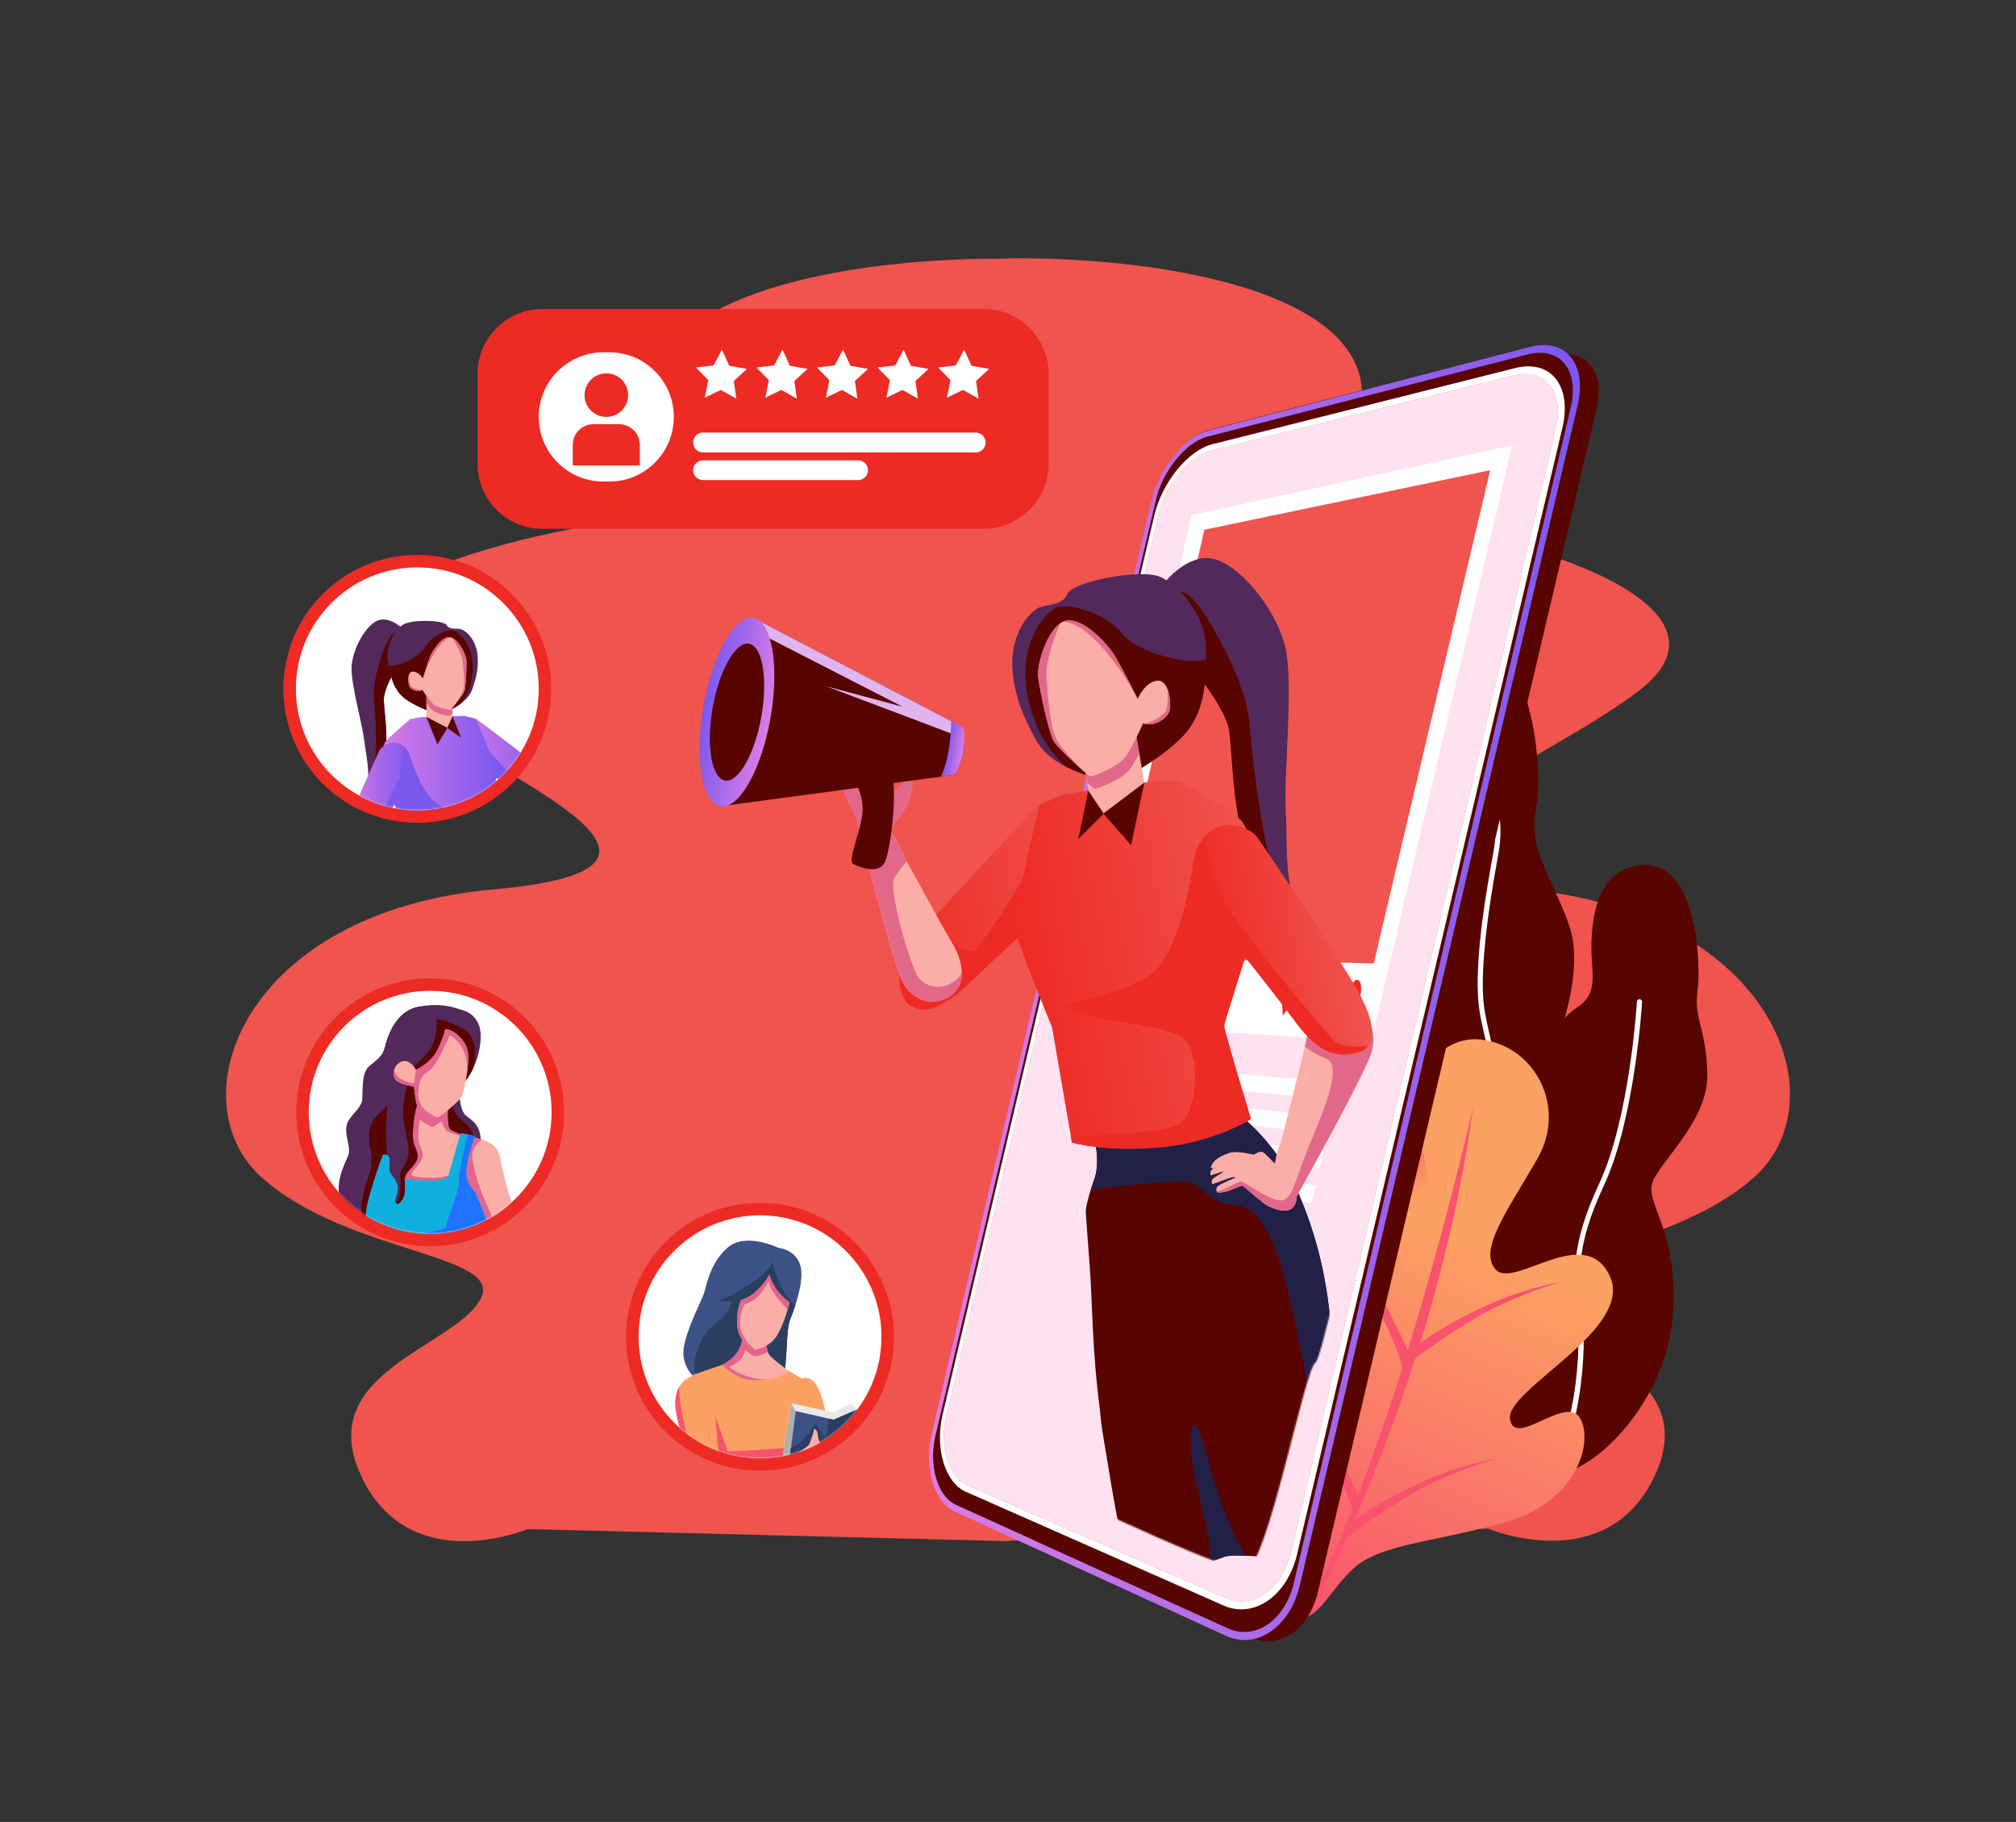 <svg width="1400" height="1265" viewBox="0 0 1400 1265" fill="none" xmlns="http://www.w3.org/2000/svg">
<rect x="0" y="0" width="1400" height="1265" fill="#333333" stroke="none"/>
<path d="M1057.27 617.271C882.467 601.737 1065.13 535.604 1138.27 479.471C1211.47 423.337 1078.67 372.404 938.467 357.471C798.267 342.471 952.467 338.337 945.534 268.471C938.534 198.604 795.067 178.004 699.067 179.404V179.671C603.133 178.604 461.4 199.337 454.467 268.737C447.533 338.671 601.733 342.737 461.533 357.737C321.333 372.737 188.533 423.604 261.733 479.737C334.867 535.871 517.533 602.004 342.733 617.537C168 633.137 121.467 764.804 182.467 818.204C243.467 871.671 353.2 870.337 333.067 903.204C312.867 936.071 217.533 953.871 250.933 1025C284.333 1096.2 366.467 1061.67 366.467 1061.67L700.933 1070.07V1069.74L1033.53 1061.4C1033.53 1061.4 1115.67 1095.87 1149.07 1024.74C1182.47 953.604 1087.13 935.804 1066.93 902.937C1046.8 870.004 1156.53 871.404 1217.53 817.937C1278.53 764.537 1232 632.804 1057.27 617.271Z" fill="#F0544F"/>
<path d="M958.733 867.335C947.6 894.335 947.2 945.269 955.333 980.802C955.333 980.802 964.533 1013.54 986.4 1029.27C991.533 1033 997.467 1035.74 1004.13 1036.87C1029.53 1041.27 1043.93 1036.4 1053.33 1020C1056.8 1014 1059.53 1006.54 1061.93 997.469C1070.93 963.269 1057.2 912.335 1067.47 884.469C1077.73 856.669 1091.87 839.069 1088.87 810.002C1085.87 780.869 1075.6 753.069 1078.6 729.935C1078.6 729.935 1101.73 676.802 1089.73 642.602C1087.67 636.602 1085.4 631.135 1083.13 626.002C1072.6 601.935 1062.07 586.002 1066.6 561.669C1072.2 532.135 1063.6 447.735 1022.93 444.935C982.267 442.202 989.133 510.269 993.867 538.135C998.533 565.935 1003.27 580.935 993 593.802C982.733 606.602 961.467 626.335 966.533 656.269C966.889 658.313 967.245 660.358 967.6 662.402C972.6 690.669 979 720.735 966.533 736.335C953.2 753.069 939.933 792.135 951.067 812.602C962.133 833.069 969.867 840.335 958.733 867.335Z" fill="#580400"/>
<path d="M1017.8 1049.74C1018.2 1049.74 1018.53 1049.67 1018.8 1049.47C1041.87 1033.67 1032.2 1004.14 1021.93 972.87C1017.47 959.336 1012.93 945.403 1010.6 931.67C1004.93 898.337 1017.33 847.736 1027.33 807.136C1030.73 793.203 1033.93 780.07 1035.87 769.87C1040.53 744.47 1037.2 730.203 1034 716.337C1032.2 708.537 1030.33 700.536 1029.87 690.47C1028.93 668.736 1032.4 636.936 1040.47 593.27C1045.4 566.736 1037.27 550.07 1031.8 539.003C1031.07 537.47 1030.33 536.003 1029.73 534.67C1029.33 533.736 1028.27 533.336 1027.33 533.736C1026.47 534.136 1026.07 535.203 1026.47 536.136C1027.07 537.536 1027.8 539.003 1028.6 540.603C1034.13 551.87 1041.67 567.27 1036.93 592.603C1031.73 620.603 1025 661.336 1026.33 690.603C1026.8 701.003 1028.67 709.203 1030.53 717.136C1033.8 731.27 1036.87 744.603 1032.33 769.203C1030.4 779.336 1027.2 792.403 1023.8 806.27C1013.8 847.203 1001.27 898.203 1007.07 932.27C1009.4 946.203 1014.07 960.337 1018.53 974.003C1028.8 1005.27 1037.67 1032.27 1016.8 1046.47C1016 1047 1015.8 1048.14 1016.33 1048.94C1016.67 1049.47 1017.27 1049.74 1017.8 1049.74Z" fill="white"/>
<path d="M954 771.467C954 771.467 959.6 707.2 952.333 690.933C945.067 674.667 936.067 674.267 930.467 650.267C924.933 626.333 930.933 593.333 911.2 596.333C891.533 599.333 889.4 628 891.067 653.267C892.8 678.533 892.8 690.067 882.533 708.067C872.267 726.067 865 749.2 873.533 778.267C882.067 807.4 901.333 821.933 896.2 842.067C891.067 862.2 873.533 899 882.533 934.133C891.533 969.267 925.8 1028.73 959.6 1028.73C993.4 1028.73 1002.87 1006.93 994.667 967.133C986.533 927.267 961.333 899.467 975 861.8C988.733 824.133 952.533 794.467 954 771.467Z" fill="#7A91E5"/>
<path d="M1007.4 1021.54C1008.33 1021.54 1009.13 1020.87 1009.2 1019.87C1009.27 1018.94 1008.53 1018.07 1007.53 1018C991 1016.8 957.334 998.737 937.6 963.671C923.2 938.004 927.667 909.271 932 881.471C933.267 873.004 934.667 864.271 935.4 855.937C937.733 829.337 932.733 816.204 927.4 802.337C925.667 797.871 923.867 793.204 922.333 788.071C916.467 768.004 916 707.404 916 706.804C916 705.804 915.2 705.004 914.2 705.004C913.2 705.004 912.4 705.804 912.4 706.804C912.4 709.337 912.934 768.537 918.934 789.071C920.467 794.337 922.267 799.071 924 803.671C929.2 817.137 934.133 829.871 931.8 855.604C931.067 863.871 929.8 872.137 928.4 880.937C924 909.337 919.467 938.671 934.467 965.404C954.867 1001.67 989.934 1020.34 1007.27 1021.54C1007.31 1021.54 1007.36 1021.54 1007.4 1021.54Z" fill="#2E3756"/>
<path d="M1072.6 1024.47C1104.53 1027.67 1157.4 973.937 1161.67 913.137C1165.93 852.337 1141.13 835.27 1148 819.804C1154.8 804.404 1186.53 777.004 1185.67 745.337C1184.8 713.67 1176.27 707.67 1178.8 688.804C1181.4 670.004 1178.8 600.67 1142.87 600.604C1106.87 600.604 1105.13 642.603 1105.13 658.87C1105.13 675.137 1110.27 689.67 1095.73 699.07C1081.2 708.537 1067.47 729.47 1070.47 766.337C1073.47 803.137 1085.87 810.87 1082.87 827.937C1079.93 845.07 1047.8 876.803 1041.4 928.603C1034.93 980.403 1038.4 1021.07 1072.6 1024.47Z" fill="#580400"/>
<path d="M1060.67 1040.8C1060.98 1040.8 1061.29 1040.71 1061.6 1040.54C1097.33 1018.2 1101.67 941.736 1099.27 916.403C1099.04 914.447 1098.84 912.536 1098.67 910.67C1096.2 886.47 1094 865.536 1113.8 823.136C1135.33 777.136 1140.33 696.536 1140.33 695.67C1140.4 694.736 1139.67 693.87 1138.67 693.803C1137.67 693.736 1136.8 694.47 1136.73 695.47C1136.73 696.27 1131.8 776.27 1110.6 821.67C1090.33 864.936 1092.67 887.336 1095.07 911.003C1095.29 912.914 1095.49 914.825 1095.67 916.736C1098 940.536 1093.6 1016.34 1059.67 1037.54C1058.87 1038.07 1058.6 1039.14 1059.13 1040C1059.47 1040.54 1060.07 1040.8 1060.67 1040.8Z" fill="white"/>
<path d="M1046.13 1056.67C997.867 1070.2 966.133 1071.54 945.8 1084.47C930.933 1093.94 919.8 1116.67 909.467 1121.67C907.467 1122.67 905.467 1123 903.467 1122.4C901.8 1121.87 900.133 1120.74 898.467 1118.8C898.467 1118.8 931.733 1049.4 892.533 1003.94C853.333 958.402 835.533 938.869 851.533 915.669C867.6 892.536 886.6 915.336 896.533 929.736C906.467 944.069 932.6 939.736 921.2 915.536C909.733 891.336 865.8 849.869 893.4 815.269C913.867 789.536 931.467 809.869 944.533 826.602C944.578 826.647 944.622 826.691 944.667 826.736C944.667 826.78 944.667 826.802 944.667 826.802C949.133 832.469 953.067 837.736 956.4 840.536C969.467 851.536 985 828.936 976.067 799.669C970.733 782.202 977.467 756.136 991.6 739.002C1001.07 727.469 1013.93 720.002 1028.73 721.802C1065.67 726.269 1088.27 768.136 1067.87 804.069C1047.4 840.002 1026.13 867.802 1038.73 881.536C1051.4 895.269 1100.47 848.736 1117.87 885.869C1135.33 923.002 1045.53 964.602 1048.6 985.269C1051.67 1006 1087.87 967.736 1097.4 984.869C1106.87 1002 1094.33 1043.14 1046.13 1056.67Z" fill="url(#paint0_linear_106_2117)"/>
<path opacity="0.5" d="M956.4 840.537C953.067 837.737 949.133 832.471 944.667 826.804C945.8 828.471 952 838.137 959.067 848.271C961.733 851.071 964.2 853.804 966.333 854.937C971.4 857.537 976.667 852.871 979.2 844.204C976 837.337 973.467 835.537 974.533 835.204C970.133 843.137 962.933 846.071 956.4 840.537ZM976.067 799.671C980.533 814.271 978.867 827.271 974.533 835.204C973.467 835.537 976 837.337 979.2 844.204C980.8 838.471 981.267 831.071 979.6 822.804C977.333 808.671 980 787.471 985.4 769.204C986 758.004 988.333 747.871 991.6 739.004C977.467 756.137 970.733 782.204 976.067 799.671ZM966.333 854.937C964.2 853.804 961.733 851.071 959.067 848.271C966 858.204 973.667 868.471 978.133 871.737C979.4 872.671 980.8 873.137 982.267 873.071C985.067 872.937 988 870.671 990.2 865.937C983.867 862.737 981.933 850.137 979.2 844.204C976.667 852.871 971.4 857.537 966.333 854.937ZM979.6 822.804C981.267 831.071 980.8 838.471 979.2 844.204C981.933 850.137 983.867 862.737 990.2 865.937C994.4 856.937 996.2 839.137 990.4 809.737C989.733 806.448 988.978 803.004 988.133 799.404C985.6 788.671 984.867 778.537 985.4 769.204C980 787.471 977.333 808.671 979.6 822.804Z" fill="url(#paint1_linear_106_2117)"/>
<path d="M909.467 1121.67C907.467 1122.67 905.467 1123 903.467 1122.4C966.6 1017.4 1022.27 772.135 1023.13 768.068C1000.4 936.668 931.267 1079.74 909.467 1121.67Z" fill="#F8526D"/>
<path d="M912.933 833.268C912.933 833.268 967.333 916.334 975.067 953.868L979.667 942.134C979.667 942.134 943.133 859.134 912.933 833.268Z" fill="#F8526D"/>
<path d="M878.467 933.471C878.467 933.471 932.867 1016.54 940.533 1054.07L945.2 1042.4C945.2 1042.4 908.667 959.337 878.467 933.471Z" fill="#F8526D"/>
<path d="M986.267 932.403C986.267 932.403 1032.13 898.737 1084.33 890.137C1084.33 890.137 1050.53 899.003 1020.13 917.803C989.733 936.603 978.533 946.803 978.533 946.803L986.267 932.403Z" fill="#F8526D"/>
<path d="M941.067 1055.07C941.067 1055.07 986.934 1021.47 1039.2 1012.8C1039.2 1012.8 1005.4 1021.67 975 1040.47C944.6 1059.27 933.333 1069.47 933.333 1069.47L941.067 1055.07Z" fill="#F8526D"/>
<path d="M803.534 343.404L649.6 996.67C644.734 1017.47 651 1039.07 663.867 1044.87L852.667 1130.54C871.534 1139.14 892.334 1125 898.534 1098.87L1092 277.47C1098.2 251.337 1084.53 234.87 1062.33 240.67L839.667 298.537C824.467 302.537 808.4 322.604 803.534 343.404Z" fill="#580400"/>
<path d="M820.2 349.937L666.267 1003.2C661.4 1024 667.6 1045.6 680.533 1051.4L869.333 1137.07C888.2 1145.67 909 1131.54 915.2 1105.4L1108.67 284.004C1114.87 257.87 1101.2 241.404 1078.93 247.204L856.333 305.07C841.133 309.07 825.067 329.137 820.2 349.937Z" fill="#580400"/>
<path fill-rule="evenodd" clip-rule="evenodd" d="M842 308.403L1052.33 255.537C1076.87 249.403 1091.87 267.87 1085 297.003L900.8 1079C893.933 1108.07 870.8 1124 849.867 1114.8L670.667 1035.74C656.133 1029.34 649.133 1005.34 654.6 982.137L801.533 358.137C807 334.937 824.933 312.67 842 308.403ZM657.2 983.137C652.267 1004.07 658.667 1025.6 671.667 1031.27L851.133 1109.54C869.867 1117.74 890.533 1103.4 896.667 1077.4L1080.27 298.003C1086.4 272.003 1073 255.337 1051.07 260.803L840.933 312.803C825.667 316.603 809.533 336.603 804.6 357.47L657.2 983.137Z" fill="white"/>
<path d="M804.6 357.47L657.2 983.137C652.267 1004.07 658.667 1025.6 671.667 1031.27L851.133 1109.54C869.867 1117.74 890.533 1103.4 896.667 1077.4L1080.27 298.004C1086.4 272.004 1073 255.337 1051.07 260.804L840.934 312.804C825.667 316.604 809.534 336.604 804.6 357.47Z" fill="white"/>
<path d="M804.6 357.47L657.2 983.137C652.267 1004.07 658.667 1025.6 671.667 1031.27L851.133 1109.54C869.867 1117.74 890.533 1103.4 896.667 1077.4L1080.27 298.004C1086.4 272.004 1073 255.337 1051.07 260.804L840.934 312.804C825.667 316.604 809.534 336.604 804.6 357.47Z" fill="#FFE1EF"/>
<path fill-rule="evenodd" clip-rule="evenodd" d="M839.667 298.737L1062.27 240.871C1087.13 234.404 1102.4 252.604 1095.53 281.671L902.6 1100.87C895.733 1129.94 872.467 1145.47 851.467 1135.8L662.8 1049.34C648.467 1042.74 641.533 1018.87 646.933 995.871L799.533 348.271C804.933 325.271 822.733 303.137 839.667 298.737ZM649.533 996.937C644.667 1017.6 650.933 1039.07 663.867 1044.94L852.667 1130.6C871.533 1139.14 892.333 1125.14 898.467 1099.2L1090.8 282.737C1096.87 256.737 1083.27 240.404 1061.07 246.071L838.6 303.137C823.4 307.004 807.4 326.937 802.533 347.604L649.533 996.937Z" fill="url(#paint2_linear_106_2117)"/>
<path d="M748 710.07C816.089 714.47 884.156 718.87 952.2 723.27C984.867 585.27 1017.53 447.248 1050.2 309.203C975.889 325.336 901.6 341.492 827.333 357.67C800.889 475.136 774.444 592.603 748 710.07Z" fill="white"/>
<path d="M769.4 664.337C830.911 665.849 892.445 667.382 954 668.937C980.933 554.76 1007.89 440.604 1034.87 326.471C968.689 340.248 902.511 354.026 836.333 367.804C814.022 466.648 791.711 565.493 769.4 664.337Z" fill="#F0544F"/>
<path d="M930 687.072C932.467 681.272 933.4 679.939 937 680.272C937.8 680.339 938 683.339 938.333 684.272C939 683.339 940.733 680.339 941.8 680.272C943.933 680.139 945.4 681.739 945.2 687.672C944.934 693.539 941.8 700.206 936.133 705.006C935.533 705.539 934.933 705.739 934.4 706.139C933.822 706.539 933.311 706.939 932.867 707.339C932.6 706.939 932.289 706.494 931.933 706.006C931.6 705.606 931.2 705.139 930.733 704.739C926.933 701.339 927.467 692.805 930 687.072Z" fill="#EE2A24"/>
<path d="M906.533 692.469C904.8 700.002 906.467 706.269 910.333 706.469C914.267 706.669 918.8 700.669 920.6 693.069C922.4 685.469 920.667 679.202 916.8 679.069C912.867 678.935 908.333 684.935 906.533 692.469Z" fill="#EE2A24"/>
<path d="M901.467 690.069C896.6 686.736 894.133 685.136 889.2 681.869C889.867 691.136 890.2 695.736 890.867 705.136C895.067 699.136 897.2 696.136 901.467 690.069Z" fill="#EE2A24"/>
<path d="M763.4 703.536C767.467 699.002 769.533 696.802 773.6 692.269C775.6 697.069 776.533 699.469 778.467 704.402C780.867 693.869 783.267 683.358 785.667 672.869C779.533 672.669 776.533 672.602 770.467 672.402C768.111 682.758 765.755 693.136 763.4 703.536Z" fill="#EE2A24"/>
<path d="M750.8 746.736C809.733 752.38 868.667 758.025 927.6 763.669C928.733 758.869 929.267 756.469 930.4 751.669C871.333 746.558 812.244 741.447 753.133 736.336C752.2 740.469 751.733 742.536 750.8 746.736Z" fill="white"/>
<path d="M746.133 767.404C804.756 774.115 863.378 780.826 922 787.537C923.133 782.737 923.667 780.337 924.8 775.537C866.044 769.359 807.267 763.182 748.467 757.004C747.533 761.137 747.067 763.271 746.133 767.404Z" fill="white"/>
<path d="M741.467 788.135C799.778 795.868 858.067 803.601 916.333 811.335C917.467 806.535 918.067 804.135 919.2 799.335C860.711 792.09 802.244 784.868 743.8 777.668C742.867 781.868 742.4 783.935 741.467 788.135Z" fill="white"/>
<path d="M823.733 822.001C852.756 826.357 881.756 830.734 910.733 835.134C911.867 830.334 912.467 827.934 913.6 823.134C884.489 819.001 855.4 814.868 826.333 810.734C825.333 815.268 824.8 817.468 823.733 822.001Z" fill="white"/>
<mask id="mask0_106_2117" style="mask-type:luminance" maskUnits="userSpaceOnUse" x="502" y="336" width="497" height="755">
<path d="M998.247 568.583C998.247 568.583 921.287 941.597 913.58 946.017C905.873 950.437 880.06 1087.86 865.087 1090.05C850.113 1092.24 692.907 1015.87 692.907 1015.87L714.207 799.723L682.22 742.29C682.22 742.29 617.767 764.27 580.753 685.817C543.733 607.363 502.353 482.957 502.353 482.957L692.907 377.343L840.607 336.863L913.587 405.177L998.247 568.583Z" fill="white"/>
</mask>
<g mask="url(#mask0_106_2117)">
<path d="M892.867 561.937C894.2 586.27 891.534 612.07 901.934 634.87C901.934 634.87 895.134 631.337 886.534 622.203C881.4 616.737 875.533 609.203 870.133 599.27C855.8 572.803 856.267 526.937 853.667 507.937C851.133 488.87 820.333 454.87 820.333 454.87L807.534 411.07L806.467 407.337C806.467 407.337 823.733 382.937 843.467 388.27C863.133 393.603 887.933 425.87 893 451.337C898.133 476.87 891.534 537.603 892.867 561.937Z" fill="#53285A"/>
<path d="M886.533 622.203C881.4 616.736 875.533 609.203 870.133 599.27C855.8 572.803 856.267 526.936 853.667 507.936C851.133 488.87 820.333 454.87 820.333 454.87L807.533 411.07C811.667 409.47 821.667 407.336 830.8 418.603C842.667 433.27 865.533 476.203 867.467 500.27C869.4 524.403 877.933 607.27 893.267 625.003C899.067 631.736 894.533 628.736 886.533 622.203Z" fill="#580400"/>
<path d="M837.6 451.871C837.6 453.915 837.578 455.938 837.533 457.938C837.2 479.804 834.8 499.004 818.6 513.938C800.933 530.271 789.333 533.738 776.267 544.871C765.467 541.804 751.6 538.204 739.8 532.071C731.267 527.671 723.867 521.871 719.533 513.871C710.733 497.938 704.4 483.871 703.067 463.938C701.733 443.938 711.733 426.871 721.467 421.938C726.4 419.471 738.267 420.604 741.333 412.271C744.333 404.004 793.467 394.004 806.8 401.004C820.067 408.004 837.667 427.538 837.6 451.871Z" fill="#53285A"/>
<path d="M837.534 457.936C837.2 479.803 834.8 499.003 818.6 513.936C800.933 530.27 789.333 533.736 776.267 544.87C765.467 541.803 751.6 538.203 739.8 532.07C731.4 524.403 722 512.203 716.133 493.27C703.533 452.67 723.533 425.736 733.933 421.87C744.333 418.07 770 427.47 779 439.803C787.067 450.67 820.334 462.403 837.534 457.936Z" fill="#580400"/>
<path d="M1036.47 1328.47L1014.4 1336L1010.27 1337.4C1010.27 1337.4 1008.2 1334.67 1003.6 1327.87C999 1321.07 985.534 1283.67 980.934 1268.94C976.334 1254.2 945.134 1197.54 931.467 1172.87C917.867 1148.14 914.334 1119.67 913.4 1115.54C913.067 1114.14 908.667 1104.47 902.534 1091.54C899.334 1084.87 895.734 1077.34 892 1069.6C890.8 1067.16 889.6 1064.69 888.4 1062.2C879.6 1044.27 870.6 1026.4 865.267 1016.74C860.534 1008.2 849.8 983.738 838.134 956.005C817.6 907.538 794.067 849.205 794.067 849.205L834.867 841.005L887.467 830.338L913 884.271L924.867 975.738C924.867 975.738 934.2 996.271 944.8 1028.6C945.289 1030.12 945.756 1031.6 946.2 1033.07C948.2 1039.34 949.934 1045.54 951.534 1051.54C957.8 1075.2 961.334 1095.8 963.067 1103.14C965.334 1112.74 967.734 1115 975.534 1135.47C983.334 1155.94 1003.07 1228.6 1007.73 1244.34C1012.4 1260.07 1019.53 1274.6 1023.93 1283.87C1028.33 1293.2 1036.47 1328.47 1036.47 1328.47Z" fill="#FBAEA8"/>
<path d="M1025.93 1326.4C1025.53 1324 1023.67 1306 1020.33 1294C1017.07 1282 1001.07 1231.67 990.067 1202.54C979 1173.34 957.267 1126.4 952.933 1112.4C948.6 1098.4 939 1078.54 939 1078.54C939 1078.54 928.467 1082.07 917.733 1087.54C912.4 1090.2 906.8 1091.2 902.533 1091.54C899.333 1084.87 895.733 1077.34 892 1069.6C890.8 1067.16 889.6 1064.69 888.4 1062.2L925.667 1035.27L946.2 1033.07C948.2 1039.34 949.933 1045.54 951.533 1051.54C957.8 1075.2 961.333 1095.8 963.067 1103.14C965.333 1112.74 967.733 1115 975.533 1135.47C983.333 1155.94 1003.07 1228.6 1007.73 1244.34C1012.4 1260.07 1019.53 1274.6 1023.93 1283.87C1028.33 1293.2 1036.47 1328.47 1036.47 1328.47L1014.4 1336C1020.07 1332.14 1026.13 1327.67 1025.93 1326.4Z" fill="#E26889"/>
<path d="M834.4 825.869C834.4 825.869 834.6 831.536 834.867 841.003C835.533 864.936 836.933 913.269 838.133 956.003C839.2 995.736 840.067 1030.6 840.067 1036.67C840 1044.07 838.8 1060.47 837.533 1075.07C837.4 1076.8 837.267 1078.51 837.133 1080.2C836.067 1093.07 835.067 1103.47 835.067 1103.47C835.067 1103.47 848.067 1132 849.533 1179.27C851 1226.54 848.267 1287.54 848.267 1287.54L847 1317.74L824.733 1366.27L808.333 1357.87L804.4 1355.8C804.4 1355.8 814.6 1315.4 815.4 1299.74C816.2 1284.07 807.6 1225.54 807.6 1225.54L787.667 1111.67C787.667 1111.67 787.067 1108 786 1101.67C785.067 1096.07 783.8 1088.34 782.333 1079.4C780.867 1070.54 779.2 1060.47 777.467 1049.87L777.4 1049.67C776.2 1042 774.933 1034.07 773.667 1026.2C773.622 1025.98 773.578 1025.76 773.533 1025.54C768.8 996.002 764.4 967.136 763 954.336C762.067 945.669 761.533 933.202 761.267 919.602C760.533 884.336 761.467 841.936 761.467 841.936L834.4 825.869Z" fill="#FBAEA8"/>
<path d="M837.133 1080.2C836.067 1093.07 835.067 1103.47 835.067 1103.47C835.067 1103.47 848.067 1132 849.534 1179.27C851 1226.54 848.267 1287.54 848.267 1287.54L847 1317.74L824.733 1366.27L808.333 1357.87C815.333 1353.6 824.067 1347.27 826.667 1341.27C831.133 1330.8 847.134 1252.94 843.267 1197.4C839.4 1141.8 826.8 1106.94 826.8 1106.94L826.267 1096.6L786 1101.67C785.067 1096.07 783.8 1088.34 782.333 1079.4L837.534 1075.07C837.4 1076.8 837.267 1078.51 837.133 1080.2Z" fill="#E26889"/>
<path d="M952.667 1045.87C947.6 1055 940.467 1061.53 932.2 1066.2C923.134 1071.33 913.134 1075.27 902.6 1077.87C897.134 1079.2 891.467 1080.13 885.734 1080.67C878.534 1081 871.4 1080.47 865.067 1080.2C859.267 1079.93 854.2 1079.87 850.467 1080.8C847.2 1082.07 843.934 1083.2 840.6 1084.27C831.267 1087.2 821.734 1089.33 811.934 1089.93C801.867 1090.53 792 1089.13 782.334 1086.4C777.067 1061.6 772.534 1037 768.534 1011.67C767 1002.73 765.867 995.868 765.2 991.335C764.734 988.068 764.334 984.135 763.934 979.668L763.8 979.068L763.867 978.935C758.334 937.868 758.6 902.868 756.734 878.802C755.734 866.068 754.8 853.002 754.067 842.535C753.8 838.668 755.4 832.735 757.534 825.868C758.467 823.002 759.534 819.935 760.534 816.802C762.534 810.468 761.734 800.868 761.467 798.802L760.667 794.668L764.6 794.802C767.667 794.935 770.8 794.602 774.6 793.802C781.134 792.402 788.934 789.668 799.734 785.935C809.667 782.402 822.467 777.935 839.2 772.868C843.423 771.579 847.867 770.268 852.534 768.935L853.667 768.602L854.734 769.202L854.867 769.268C874.267 784.068 890.6 802.335 902.2 829.668C913.667 856.602 922.934 889.535 924.8 931.935C935.334 963.535 941.734 994.135 947.934 1023.67C949.534 1031 951.067 1038.4 952.667 1045.87Z" fill="#580400"/>
<path d="M952.667 1045.87C947.6 1055 940.467 1061.54 932.2 1066.2C923.133 1071.34 913.133 1075.27 902.6 1077.87C915.333 1073.47 928 1067.54 933.533 1061.8C945.6 1049.34 920.4 1006.87 914.867 990.805C909.333 974.672 898.133 901.538 886.667 869.871C875.133 838.138 861.6 836.138 853.467 836.205C845.333 836.271 834.4 825.871 828.133 821.538C823.133 818.071 776.067 823.605 757.533 825.871C758.467 823.005 759.533 819.938 760.533 816.805C762.533 810.472 761.733 800.872 761.467 798.805L760.667 794.672L764.6 794.805C767.667 794.938 770.8 794.605 774.6 793.805C781.133 792.405 788.933 789.671 799.733 785.938C809.667 782.405 822.467 777.938 839.2 772.872C845 771.538 850.267 770.338 854.867 769.271C874.267 784.071 890.6 802.338 902.2 829.672C913.667 856.605 922.933 889.538 924.8 931.938C935.333 963.538 941.733 994.138 947.933 1023.67C949.533 1031 951.067 1038.4 952.667 1045.87Z" fill="#232047"/>
<path d="M755.133 607.071C755.133 607.071 750.2 611.604 742.6 618.471C723.4 635.871 687.333 668.738 673 682.738C668.533 687.071 664.467 690.471 660.6 693.004C647.134 701.938 641.933 702.804 632 698.204C626.4 694.204 617.267 674.871 635.4 652.471C637.6 649.804 640.534 646.404 643.934 642.471C660.934 623.071 690.6 591.404 707.467 573.538C715.133 565.404 720.2 560.138 720.2 560.138C724.4 555.671 745.133 547.871 756.4 565.604C767.733 583.404 755.133 607.071 755.133 607.071Z" fill="url(#paint3_linear_106_2117)"/>
<path d="M742.6 618.471C723.4 635.871 687.333 668.738 673 682.738C668.533 687.071 664.467 690.471 660.6 693.005C647.133 701.938 641.933 702.805 632 698.205C626.4 694.205 617.267 674.871 635.4 652.471C637.6 649.805 640.533 646.405 643.933 642.471C652.933 649.405 670.733 662.405 676.067 660.005C683.2 656.738 721.733 591.805 721.733 591.805L742.6 618.471Z" fill="#EE2A24"/>
<path d="M667.933 675.671C667.933 679.004 667.333 682.404 665.533 685.404C659 696.538 645.867 695.471 645.867 695.471C645.867 695.471 633.533 694.937 626.667 681.537C619.8 668.204 594.667 568.604 594.667 568.604C594.667 568.604 606.933 568.204 614.6 573.671C622.267 579.137 626.867 592.804 626.867 592.804L629.6 597.938L654.733 643.537L662.867 657.604C662.867 657.604 667.867 666.471 667.933 675.671Z" fill="#FBAEA8"/>
<path d="M667.933 675.671C667.933 679.004 667.333 682.404 665.533 685.404C659 696.538 645.867 695.471 645.867 695.471C645.867 695.471 633.533 694.937 626.667 681.537C619.8 668.204 594.667 568.604 594.667 568.604C594.667 568.604 606.933 568.204 614.6 573.671C622.267 579.137 626.867 592.804 626.867 592.804L629.6 597.938C627 601.471 623.467 605.871 621.133 609.138C616.733 615.338 629.867 663.471 636.8 676.937C641.933 687.004 659.4 689.138 667.933 675.671Z" fill="#E26889"/>
<path d="M624.533 568.203C624.533 568.203 617.133 577.269 614.067 578.269C611.067 579.269 599.6 579.203 599.6 579.203C599.6 579.203 577.533 536.536 579.467 526.403C581.333 516.269 582.533 528.269 585.133 532.536C587.733 536.736 588.2 540.803 589.267 540.536C590.333 540.269 586.2 531.536 585.067 526.003C583.867 520.469 583.667 516.469 584.667 514.803C585.667 513.069 586.133 514.403 587.533 517.069C589 519.669 592.533 532.469 593.8 534.403C595 536.336 594.6 531.603 593.467 527.003C592.4 522.403 587.6 510.203 588.733 509.136C589.8 508.069 592.067 505.403 594.133 510.869C596.133 516.336 599.867 528.803 600.733 530.003C601.533 531.203 601.333 527.203 599.933 521.469C598.533 515.669 595.133 504.469 596.533 504.136C597.867 503.736 600.8 503.003 602.2 507.136C603.667 511.269 608 528.269 609.067 531.269C610.2 534.203 615.4 547.669 616.133 548.003C616.867 548.403 623.467 547.736 624 547.403C624.533 547.069 627 542.536 629.067 540.203C631.133 537.869 633.867 538.869 634 540.669C634.133 542.469 634.6 554.669 624.533 568.203Z" fill="#E26889"/>
<path d="M952.534 730.268C949 743.002 912.6 808.802 900.6 830.402C898.134 834.735 896.734 837.268 896.734 837.268C896.734 837.268 894.933 835.335 892.8 832.335C889.933 828.402 886.4 822.602 885.4 816.668C884.867 813.868 884.934 810.868 885.334 807.935C886.4 799.935 889.734 792.668 889.734 792.668L904.667 733.068L906.133 726.602L908.534 716.202L948 704.068C948 704.068 956.867 715.002 952.534 730.268Z" fill="#FBAEA8"/>
<path d="M900.6 830.403C900.533 833.069 899.933 835.736 898.333 837.803C893.867 843.603 883.733 838.802 880.4 837.269C877.133 835.736 863.4 823.269 862.8 823.269C862.2 823.202 857.867 824.869 854.733 826.203C851.667 827.536 846.6 828.469 845.467 827.803C845.289 827.714 845.133 827.558 845 827.336C844.4 826.403 844.6 824.536 845.6 823.602C846.733 822.469 856.933 818.003 857.667 817.803C858.4 817.603 857.467 817.136 856.267 817.269C855 817.402 844.467 821.203 843.067 821.803C841.667 822.336 841.667 822.003 841.467 821.003C841.267 820.003 841.8 818.869 842.533 818.203C843.2 817.603 847.2 815.136 848.533 814.336C849.867 813.469 849.533 813.336 849.333 813.336C849.2 813.403 848.2 813.603 846.733 814.136C845.333 814.669 841.4 816.069 840.867 816.069C840.333 816.069 840.533 814.003 840.8 813.136C841.067 812.336 843 810.936 843 810.936C843 810.936 839.333 812.403 841.867 808.203C844.4 804.003 849.267 802.003 854.067 800.403C858.867 798.803 870.8 801.736 870.8 801.736C870.8 801.736 875 798.669 877.2 800.069C878.4 800.869 882.2 804.669 885.333 807.936C887.867 810.469 889.933 812.669 889.933 812.669L899.2 821.003C899.2 821.003 899.267 821.269 899.4 821.736C899.8 823.203 900.667 826.736 900.6 830.403Z" fill="#FBAEA8"/>
<path d="M952.533 730.268C949 743.002 912.6 808.802 900.6 830.402C900.533 833.068 899.933 835.735 898.333 837.802C893.867 843.602 883.733 838.802 880.4 837.268C877.133 835.735 863.4 823.268 862.8 823.268C862.2 823.202 857.867 824.868 854.733 826.202C851.667 827.535 846.6 828.468 845.467 827.802C845.289 827.713 845.133 827.557 845 827.335C850 826.468 859.067 820.668 861.333 820.335C864 819.868 882.8 834.935 890.467 833.335C891.311 833.113 892.089 832.779 892.8 832.335C895.467 830.668 897.333 827.068 899.4 821.735C901.733 815.602 904.267 807.268 908.533 796.868C917.4 774.868 933.867 739.668 920.533 734.735C914.8 732.668 909.867 729.535 906.133 726.602L908.533 716.202L948 704.068C948 704.068 956.867 715.002 952.533 730.268Z" fill="#E26889"/>
<path d="M736.8 578.937L759.934 615.471L796.267 552.804L787.4 501.471L752.667 528.271L754.867 543.404L756.667 555.404L736.8 578.937Z" fill="#FBAEA8"/>
<path d="M876.467 619.27C876 624.737 873.2 635.603 869.6 648.07C861.8 675.137 850.133 709.67 850.133 712.27C850.133 714.67 857.267 738.737 862.667 756.87C862.667 756.914 862.689 756.959 862.733 757.003C866.067 768.203 868.733 777.003 868.733 777.003C868.733 777.003 841.733 793.803 803.733 796.803C765.8 799.803 744.4 793.27 744.4 793.27L730.6 713.27C730.6 713.27 705.867 653.203 704.667 644.403C703.467 635.603 721.733 559.137 721.733 559.137L738.067 551.47L755.733 548.937L766.4 565.07L794.667 543.403L803.667 542.137L819.267 542.27C819.267 542.27 858.533 565.737 862.2 569.937C865.8 574.137 877.933 602.003 876.467 619.27Z" fill="url(#paint4_linear_106_2117)"/>
<path d="M862.733 757.004C866.067 768.204 868.733 777.004 868.733 777.004C868.733 777.004 841.733 793.804 803.733 796.804C765.8 799.804 744.4 793.271 744.4 793.271L743.6 788.737C762 788.337 810.8 786.604 820.133 779.737C831.667 771.271 835.733 725.271 817.067 717.937C798.4 710.604 749.333 707.204 742.133 700.737C734.867 694.204 784.134 691.671 802.6 673.471C821.067 655.337 828.6 600.004 828.6 600.004L869.6 648.071C861.8 675.137 850.133 709.671 850.133 712.271C850.133 714.671 857.267 738.737 862.667 756.871C862.667 756.915 862.689 756.959 862.733 757.004Z" fill="#EE2A24"/>
<path d="M754.867 543.404C757.6 545.804 759.6 547.404 760.067 547.604C761.8 548.271 779.2 540.737 784 535.004C786 532.537 788.734 527.671 791.134 523.004L787.4 501.471L752.667 528.271L754.867 543.404Z" fill="#E26889"/>
<path d="M811.8 494.536C809.8 498.803 801.8 504.936 793.867 502.203C793.867 502.203 785.667 520.603 780.867 526.336C776.067 532.136 758.734 539.67 756.934 539.003C756.534 538.803 755.134 537.67 753.134 535.936C753.089 535.936 753.067 535.936 753.067 535.936C746.4 530.203 733.734 518.27 731.534 514.27C728.6 509.07 722.267 480.736 721 470.27C719.934 461.136 726.734 439.336 736.334 432.736C736.956 432.292 737.6 431.914 738.267 431.603C739.067 431.247 739.867 431.003 740.667 430.87C752.467 429.07 768.2 446.536 772.8 453.27C777.067 459.47 788.4 481.87 789.867 484.87C790 485.092 790.067 485.203 790.067 485.203C790.067 485.203 794.934 473.536 803.667 472.603C807.134 472.27 809.4 474.936 810.8 478.603C812.934 484.203 813 491.936 811.8 494.536Z" fill="#FBAEA8"/>
<path d="M794.667 543.404L785.467 586.871L766.4 565.071L748.8 582.604L755.733 548.938L766.333 564.738L794.667 543.404Z" fill="#580400"/>
<path d="M950.2 726.204C948.533 728.271 946.2 729.804 943.067 730.604C929.533 734.404 916.533 732.404 899.933 709.871C883.267 687.337 831 622.004 831 622.004C831 622.004 822.4 596.537 836.467 580.871C850.467 565.137 869.6 576.204 873.067 581.204C873.067 581.204 927.533 661.004 941.867 686.071C952.933 705.404 955.733 719.204 950.2 726.204Z" fill="url(#paint5_linear_106_2117)"/>
<path d="M726.8 470.47C727.867 485.536 729.2 505.936 734.4 514.67C737.867 520.536 747.334 530.203 753.067 535.936C746.4 530.203 733.734 518.27 731.534 514.27C728.6 509.07 722.267 480.736 721 470.27C719.934 461.136 726.734 439.336 736.334 432.736C734.134 437.736 725.867 457.403 726.8 470.47Z" fill="#E26889"/>
<path d="M789.867 484.87C787.467 480.47 761.867 433.803 738.267 431.603C739.067 431.247 739.867 431.003 740.667 430.87C752.467 429.07 768.2 446.536 772.8 453.27C777.067 459.47 788.4 481.87 789.867 484.87Z" fill="#E26889"/>
<path d="M811.8 494.537C809.8 498.803 801.8 504.937 793.867 502.203C798.667 502.47 805.733 498.004 808.933 494.604C811.067 492.27 811.067 483.87 810.8 478.604C812.933 484.204 813 491.937 811.8 494.537Z" fill="#E26889"/>
<path d="M950.2 726.202C948.533 728.269 946.2 729.802 943.067 730.602C929.533 734.402 916.533 732.402 899.933 709.869C883.267 687.336 831 622.002 831 622.002C831 622.002 822.4 596.536 836.467 580.869C836.467 580.869 841.667 611.469 853.267 630.669C864.933 649.802 918.533 715.136 926.333 722.336C931.733 727.403 943.6 726.936 950.2 726.202Z" fill="#EE2A24"/>
<path d="M838.733 1012.8C846.067 1041.54 857.733 1069.8 865.067 1080.2C859.267 1079.94 854.2 1079.87 850.467 1080.8C847.2 1082.07 843.933 1083.2 840.6 1084.27C841.933 1068.07 829.267 1031.47 827.4 1010.6C825.2 985.605 830 978.871 838.733 1012.8Z" fill="#232047"/>
</g>
<path d="M669 522.004C667.934 527.87 666.134 533.004 664 536.404C663.689 536.981 663.356 537.493 663 537.937L656 538.87L653.4 539.27L500.333 559.804L523.267 429.07L660.6 500.737L662.533 501.737L668.733 505.004C668.911 505.581 669.067 506.181 669.2 506.804C669.467 508.048 669.645 509.426 669.733 510.937C669.933 514.204 669.667 518.004 669 522.004Z" fill="#580400"/>
<path d="M669.733 510.937L669.333 512.604L573.733 476.47L626.733 490.67L524.867 438.404L522.267 434.937L523.267 429.07L660.6 500.737L662.533 501.737L668.733 505.004C668.911 505.581 669.067 506.181 669.2 506.804C669.467 508.048 669.645 509.426 669.733 510.937Z" fill="#DFB4EF"/>
<path d="M523.267 429.068C536.133 431.335 541.4 462.402 535.067 498.535C528.733 534.602 513.2 562.068 500.333 559.802C487.467 557.535 482.2 526.468 488.533 490.335C494.867 454.268 510.4 426.802 523.267 429.068Z" fill="url(#paint6_linear_106_2117)"/>
<path d="M520.133 446.934C529.467 448.6 533.333 471.2 528.733 497.4C524.133 523.6 512.8 543.534 503.467 541.934C494.133 540.267 490.267 517.667 494.867 491.467C499.533 465.267 510.8 445.334 520.133 446.934Z" fill="#580400"/>
<path d="M588.6 533.067C588.6 533.067 600.667 549.667 598.867 564.734C597.134 579.801 588.134 597.867 592.667 600.001C597.267 602.134 610.667 607.601 614.734 598.067C618.867 588.534 625.134 538.867 616.467 529.001C607.8 519.067 588.6 533.067 588.6 533.067Z" fill="#580400"/>
<path d="M668.934 522.001C667.934 527.868 666.133 533.001 664.067 536.401C663.711 536.979 663.356 537.49 663 537.934L656 538.868L653.4 539.268C658.733 527.934 660.334 512.468 660.6 500.734L662.533 501.734L668.733 505.001C668.911 505.579 669.067 506.179 669.2 506.801C670 510.734 670 516.134 668.934 522.001Z" fill="url(#paint7_linear_106_2117)"/>
<path d="M196.8 478.271C196.8 529.671 238.4 571.271 289.8 571.271C341.134 571.271 382.8 529.671 382.8 478.271C382.8 426.938 341.134 385.271 289.8 385.271C238.4 385.271 196.8 426.938 196.8 478.271Z" fill="#EE2A24"/>
<path d="M205.467 478.273C205.467 524.873 243.2 562.606 289.8 562.606C336.334 562.606 374.134 524.873 374.134 478.273C374.134 431.739 336.334 393.939 289.8 393.939C243.2 393.939 205.467 431.739 205.467 478.273Z" fill="white"/>
<mask id="mask1_106_2117" style="mask-type:luminance" maskUnits="userSpaceOnUse" x="205" y="393" width="170" height="170">
<path d="M205.453 478.292C205.453 524.872 243.207 562.626 289.787 562.626C336.36 562.626 374.12 524.872 374.12 478.292C374.12 431.719 336.36 393.959 289.787 393.959C243.207 393.959 205.453 431.719 205.453 478.292Z" fill="white"/>
</mask>
<g mask="url(#mask1_106_2117)">
<path d="M252.934 513.937C254.2 525.137 257.467 536.67 254.534 547.87C254.534 547.87 257.334 545.737 260.534 540.87C262.467 538.003 264.534 534.137 266.2 529.137C270.6 516.003 266.8 495.137 266.534 486.27C266.2 477.47 277.534 459.537 277.534 459.537L279.867 438.603L280.067 436.803C280.067 436.803 270.334 427.07 261.734 431.07C253.2 435.07 244.467 451.67 244.134 463.67C243.867 475.67 251.6 502.803 252.934 513.937Z" fill="#53285A"/>
<path d="M260.534 540.869C262.467 538.003 264.534 534.136 266.2 529.136C270.6 516.003 266.8 495.136 266.534 486.269C266.2 477.469 277.534 459.536 277.534 459.536L279.867 438.603C277.867 438.203 273.2 438.003 269.934 443.869C265.667 451.469 258.6 472.803 259.6 483.936C260.667 495.003 263.267 533.403 257.667 542.669C255.6 546.203 257.4 544.469 260.534 540.869Z" fill="#580400"/>
<path d="M269.4 459.537C269.578 460.47 269.756 461.381 269.934 462.27C271.8 472.204 274.4 480.737 282.934 486.27C292.267 492.337 297.8 493.004 304.6 497.07C309.267 494.804 315.334 492.07 320.2 488.337C323.734 485.67 326.667 482.47 328 478.47C330.734 470.537 332.534 463.67 331.6 454.47C330.6 445.27 324.734 438.27 319.934 436.804C317.467 436.07 312.134 437.537 310.134 434.004C308.067 430.47 284.934 429.737 279.467 434.004C273.934 438.204 267.467 448.47 269.4 459.537Z" fill="#53285A"/>
<path d="M269.934 462.272C271.8 472.205 274.4 480.738 282.934 486.272C292.267 492.338 297.8 493.005 304.6 497.072C309.267 494.805 315.334 492.072 320.2 488.338C323.4 484.205 326.734 477.938 327.934 468.872C330.467 449.405 319.267 438.672 314.267 437.738C309.2 436.805 298.267 443.138 295.134 449.472C292.334 455.005 278.134 463.005 269.934 462.272Z" fill="#580400"/>
<path d="M319.134 523.671C319.134 523.671 321.734 525.338 325.734 527.871C335.8 534.338 354.8 546.404 362.4 551.671C364.8 553.271 366.934 554.538 368.867 555.338C375.667 558.404 378.134 558.404 382.267 555.538C384.534 553.204 387.2 543.738 377.134 534.938C375.934 533.938 374.334 532.604 372.467 531.071C363.2 523.604 347.267 511.538 338.2 504.671C334.067 501.604 331.334 499.604 331.334 499.604C329.067 497.871 319.067 495.938 315.267 504.938C311.534 513.938 319.134 523.671 319.134 523.671Z" fill="url(#paint8_linear_106_2117)"/>
<path d="M325.734 527.868C335.8 534.335 354.8 546.401 362.4 551.668C364.8 553.268 366.934 554.535 368.867 555.335C375.667 558.401 378.134 558.401 382.267 555.535C384.534 553.201 387.2 543.735 377.134 534.935C375.934 533.935 374.334 532.601 372.467 531.068C368.934 534.935 361.867 542.268 359.267 541.535C355.734 540.601 333.134 514.135 333.134 514.135L325.734 527.868Z" fill="#7C58EF"/>
<path d="M325.267 509.47L317.6 527.87L296.134 502.203V478.137L314.067 487.603L314.267 494.737L314.334 500.337L325.267 509.47Z" fill="#FBAEA8"/>
<path d="M264.867 538.737C265.534 541.204 267.667 545.937 270.267 551.337C275.934 563.004 283.934 577.804 284.134 579.004C284.334 580.07 283 591.604 281.934 600.27C281.934 600.315 281.934 600.337 281.934 600.337C281.267 605.67 280.734 609.937 280.734 609.937C280.734 609.937 294.334 615.47 311.867 613.87C329.4 612.204 338.6 607.537 338.6 607.537V570.07C338.6 570.07 345.134 540.804 345 536.737C344.867 532.604 330.534 499.27 330.534 499.27L322.534 497.07L314.267 497.27L310.667 505.47L296.134 497.804L291.934 497.937L284.867 499.27C284.867 499.27 268.8 513.004 267.467 515.204C266.2 517.404 262.8 531.004 264.867 538.737Z" fill="url(#paint9_linear_106_2117)"/>
<path d="M281.934 600.336C281.267 605.67 280.734 609.936 280.734 609.936C280.734 609.936 294.334 615.47 311.867 613.87C329.4 612.203 338.6 607.536 338.6 607.536V605.403C330.2 606.67 307.867 609.736 303.067 607.336C297.134 604.403 291.734 583.803 299.667 579.003C307.534 574.203 329.6 568.803 332.4 565.27C335.134 561.736 312.534 564.47 302.734 557.67C292.934 550.803 285.134 526.27 285.134 526.27L270.267 551.336C275.934 563.003 283.934 577.803 284.134 579.003C284.334 580.07 283 591.603 281.934 600.27C281.934 600.314 281.934 600.336 281.934 600.336Z" fill="#7C58EF"/>
<path d="M314.267 494.737C313.2 496.003 312.4 496.87 312.2 497.003C311.467 497.47 303 495.403 300.334 493.137C299.2 492.203 297.6 490.203 296.134 488.27V478.137L314.067 487.603L314.267 494.737Z" fill="#E26889"/>
<path d="M284.533 476.936C285.733 478.736 289.867 480.869 293.267 479.002C293.267 479.002 298.467 486.736 301.067 489.002C303.733 491.202 312.2 493.269 312.933 492.869C313.133 492.736 313.667 492.136 314.467 491.202C314.467 491.158 314.467 491.136 314.467 491.136C317.067 488.002 321.867 481.602 322.6 479.602C323.467 477.002 324.133 463.602 323.933 458.736C323.667 454.536 318.867 445.136 314 442.869C313.689 442.736 313.378 442.625 313.067 442.536C312.667 442.447 312.267 442.402 311.867 442.402C306.333 442.469 300.6 451.669 299 455.069C297.533 458.269 294.2 469.336 293.733 470.802C293.689 470.936 293.667 471.002 293.667 471.002C293.667 471.002 290.533 466.069 286.467 466.336C284.867 466.402 284.067 467.802 283.733 469.602C283.2 472.336 283.8 475.869 284.533 476.936Z" fill="#FBAEA8"/>
<path d="M296.134 497.805L303.734 516.871L310.667 505.471L320.067 512.071L314.267 497.271L310.667 505.338L296.134 497.805Z" fill="#580400"/>
<path d="M239.734 593.204C240.622 594.004 241.8 594.493 243.267 594.671C249.734 595.271 255.534 593.337 261.334 581.804C267.134 570.271 285.8 536.404 285.8 536.404C285.8 536.404 287.667 524.204 280.067 518.137C272.467 512.071 264.6 518.604 263.4 521.204C263.4 521.204 244.934 561.737 240.334 574.271C236.8 583.937 236.667 590.471 239.734 593.204Z" fill="url(#paint10_linear_106_2117)"/>
<path d="M321.334 459.336C322 466.269 323 475.669 321.334 480.002C320.2 483.002 316.667 488.136 314.467 491.136C317.067 488.002 321.867 481.602 322.6 479.602C323.467 477.002 324.134 463.603 323.934 458.736C323.667 454.536 318.867 445.136 314 442.869C315.4 445.002 320.734 453.269 321.334 459.336Z" fill="#E26889"/>
<path d="M293.734 470.802C294.467 468.602 302.467 445.402 313.067 442.536C312.667 442.447 312.267 442.402 311.867 442.402C306.334 442.469 300.6 451.669 299 455.069C297.534 458.269 294.2 469.336 293.734 470.802Z" fill="#E26889"/>
<path d="M284.533 476.937C285.733 478.737 289.867 480.87 293.267 479.003C291.133 479.537 287.533 478.004 285.8 476.737C284.667 475.87 284 472.004 283.733 469.604C283.2 472.337 283.8 475.87 284.533 476.937Z" fill="#E26889"/>
<path d="M239.734 593.203C240.622 594.003 241.8 594.492 243.267 594.67C249.734 595.27 255.534 593.337 261.334 581.803C267.134 570.27 285.8 536.403 285.8 536.403C285.8 536.403 287.667 524.203 280.067 518.137C280.067 518.137 280.067 532.47 276.334 542.137C272.534 551.737 253.267 585.67 250.267 589.537C248.2 592.27 242.8 593.003 239.734 593.203Z" fill="#7C58EF"/>
</g>
<path d="M205.734 772.27C205.734 823.603 247.334 865.27 298.734 865.27C350.067 865.27 391.734 823.603 391.734 772.27C391.734 720.87 350.067 679.27 298.734 679.27C247.334 679.27 205.734 720.87 205.734 772.27Z" fill="#EE2A24"/>
<path d="M214.4 772.271C214.4 818.804 252.134 856.604 298.734 856.604C345.334 856.604 383.067 818.804 383.067 772.271C383.067 725.671 345.334 687.938 298.734 687.938C252.134 687.938 214.4 725.671 214.4 772.271Z" fill="white"/>
<mask id="mask2_106_2117" style="mask-type:luminance" maskUnits="userSpaceOnUse" x="214" y="687" width="169" height="170">
<path d="M214.12 772.257C214.12 818.83 251.873 856.59 298.453 856.59C345.027 856.59 382.787 818.83 382.787 772.257C382.787 725.677 345.027 687.924 298.453 687.924C251.873 687.924 214.12 725.677 214.12 772.257Z" fill="white"/>
</mask>
<g mask="url(#mask2_106_2117)">
<path d="M333.867 795.605C333 812.738 334.134 838.672 314.734 845.938C314.467 846.027 314.2 846.116 313.934 846.205C294.6 853.072 268.067 851.738 268.067 851.738C268.067 851.738 260.6 853.005 252.667 850.338C247.6 848.672 242.334 845.405 238.8 839.138C229.534 823.138 240.8 806.205 242.134 801.272C243.534 796.338 239.467 788.872 240.6 781.872C241.734 774.872 251.334 769.738 251.6 763.072C251.934 756.472 251.2 745.338 255.8 740.872C260.467 736.338 265.267 734.538 267.134 727.338C268.934 720.138 274.334 701.938 290.667 698.938C307.067 695.938 316.067 699.805 320.734 701.205C325.4 702.538 335.334 706.872 333.667 723.272C332.934 730.805 330.8 737.138 328.467 742.005C325.734 747.738 322.6 751.538 320.934 753.005C320 753.805 319.467 755.538 319.267 757.605C318.734 762.738 320.2 770.338 322.4 773.338C325.534 777.538 334.734 778.472 333.867 795.605Z" fill="#53285A"/>
<path d="M326.267 783.138C331.467 788.805 328 803.871 328 803.871L313.934 846.205C294.6 853.071 268.067 851.738 268.067 851.738C268.067 851.738 260.6 853.005 252.667 850.338C248.2 840.805 253.2 824.071 256.4 815.405C260.667 804.205 255.6 796.805 256.4 786.605C257.2 776.405 264.267 773.005 269.134 767.405C274 761.805 285.8 741.605 285.8 741.605C285.8 741.605 293.067 736.205 298.467 728.805C303.867 721.338 303.267 707.871 303.267 707.871C303.267 707.871 307.067 706.205 322.067 714.671C331.8 720.205 330.534 733.471 328.467 742.005C325.734 747.738 322.6 751.538 320.934 753.005C320 753.805 319.467 755.538 319.267 757.605C316.6 761.205 314.334 765.338 314.734 768.405C315.667 775.138 321.067 777.405 326.267 783.138Z" fill="#580400"/>
<path d="M347.2 823.137C346.067 828.137 342.467 831.47 336.8 833.403C335.645 833.848 334.378 834.203 333 834.47C331.4 834.825 329.689 835.092 327.867 835.27C323.867 835.737 319.333 835.803 314.267 835.537C295.6 834.67 262.867 834.203 262.867 834.203L271 798.803C271 798.803 272 796.537 273.6 793.137C276.467 786.87 281.267 776.803 285.8 769.87C286.111 769.337 286.422 768.848 286.734 768.403C289.6 764.203 292.267 761.47 294 762.27C300.067 765.003 311.134 766.537 311.134 766.537C311.134 766.537 310.867 770.003 310.867 773.87C310.867 774.137 310.867 774.425 310.867 774.737C310.933 778.737 311.267 782.87 312.333 784.003C313.933 785.603 318.067 787.07 321.267 788.003C322.6 788.337 323.733 788.603 324.533 788.803C325 788.87 325.8 789.07 326.734 789.27C328.8 789.603 331.667 790.27 334.6 791.203C338.533 792.47 342.534 794.403 344.467 797.203C345.311 798.359 346 799.67 346.533 801.137C346.622 801.314 346.667 801.47 346.667 801.603C346.711 801.648 346.733 801.692 346.733 801.737C346.733 801.737 346.733 801.759 346.733 801.803C347.467 803.87 347.933 806.137 348.2 808.67C348.667 813.137 348.333 818.203 347.2 823.137Z" fill="#FBAEA8"/>
<path d="M301.8 825.806C289.334 831.406 276.2 823.473 276.067 822.74C275.867 822.073 268.934 813.073 268.734 812.473C268.534 811.94 272.4 797.606 273.6 793.14C276.467 786.873 281.267 776.806 285.8 769.873C286.111 769.34 286.422 768.851 286.734 768.406L291.734 776.073C291.734 776.073 289.8 787.873 290.667 792.34C291.6 796.873 295.334 800.473 292.467 805.54C289.667 810.673 284.867 814.273 285.8 815.94C286.667 817.606 304.6 818.94 311.467 816.073C318.267 813.206 314.267 820.273 301.8 825.806Z" fill="#E3648E"/>
<path d="M321.267 788.004V789.271C321.267 789.271 311.667 786.071 310.467 785.471C309.267 784.871 305.667 777.071 305.667 777.071L310.867 773.871C310.867 774.138 310.867 774.427 310.867 774.738C310.934 778.738 311.267 782.871 312.334 784.004C313.934 785.604 318.067 787.071 321.267 788.004Z" fill="#E3648E"/>
<path d="M336.8 833.405C336.267 832.205 335.867 831.205 335.467 830.338C332.733 824.338 328.733 811.072 328 803.872C327.956 803.294 327.911 802.76 327.867 802.271C327.8 797.071 332.533 792.805 334.6 791.205C331.667 790.272 328.8 789.605 326.733 789.271C326.6 789.538 326.467 789.738 326.267 789.805C325.667 790.072 321.933 793.072 318.933 795.538C318.533 798.272 317.6 800.805 316.667 803.405C316.622 803.494 316.578 803.583 316.533 803.672C319.333 811.338 324.733 826.471 327.867 835.271C329.689 835.094 331.4 834.827 333 834.472C335.4 840.272 337.667 845.738 338.667 847.938C340.8 852.805 342.8 858.605 348.467 859.005C346.067 856.072 340.267 841.472 336.8 833.405Z" fill="#E3648E"/>
<path d="M310.867 774.736C306.6 778.536 301.867 782.003 300.867 782.336C299.067 782.936 287.8 775.403 286.734 773.603C286.4 773.07 286.067 771.603 285.734 769.87C289 764.803 292.067 761.403 294 762.27C300.067 765.003 311.134 766.536 311.134 766.536C311.134 766.536 310.867 770.536 310.867 774.736Z" fill="#E3648E"/>
<path d="M351.733 988.939C346.733 994.405 327.667 1011.81 284.267 1004.21C250.2 998.205 243.467 990.272 242.2 986.139C241.8 985.006 241.867 984.139 241.867 983.672C241.867 981.539 251.4 936.739 258.8 918.139C260.2 914.539 261.4 911.139 262.333 907.939C266.267 894.672 266.333 884.805 265.2 877.872C264.267 872.339 260.267 863.739 257.333 855.872C255.667 851.539 254.4 847.472 254.067 844.339C253.267 835.606 265.867 801.605 265.867 801.605L274.4 801.939L274.867 818.006C274.867 818.006 289.667 819.739 298.6 819.739C307.467 819.739 310.933 817.339 311.467 816.072C311.933 814.806 315.933 800.205 317.4 794.872C318.8 789.472 320.467 786.605 320.467 786.605L324.933 787.672L329.8 788.739C329.8 788.739 322.533 808.339 323.933 816.406C325.267 824.539 331 831.672 340 829.539C349.067 827.339 340.267 842.605 337.667 847.605C335 852.605 329.8 871.206 329.067 878.339C328.333 885.539 330.467 899.539 333.867 906.605C337.267 913.605 347.2 934.872 351.733 952.739C356.2 970.606 356.733 983.472 351.733 988.939Z" fill="#11AFDE"/>
<path d="M351.734 988.938C348.667 992.272 340.334 1000.07 324.467 1003.87C315.934 1005.94 305.267 1006.87 292.067 1005.34C289.534 1005.03 286.934 1004.65 284.267 1004.21C250.2 998.205 243.467 990.272 242.2 986.139C263.8 997.805 314.467 991.005 313.734 973.205C312.934 953.472 315.467 917.072 310.867 906.605C306.2 896.205 291.734 891.272 284.534 892.472C278.667 893.472 267.2 904.472 262.334 907.938C266.267 894.672 266.334 884.805 265.2 877.872C264.267 872.338 260.267 863.738 257.334 855.872C262.467 857.672 269.6 859.605 274.667 859.072C283.334 858.072 310.934 854.005 310 851.672C309 849.272 319.334 826.739 318.734 820.139C318.2 814.272 323.667 792.605 324.934 787.672L329.8 788.739C329.8 788.739 322.534 808.339 323.934 816.405C325.267 824.539 331 831.672 340 829.538C349.067 827.338 340.267 842.605 337.667 847.605C335 852.605 329.8 871.205 329.067 878.339C328.334 885.539 330.467 899.538 333.867 906.605C337.267 913.605 347.2 934.872 351.734 952.739C356.2 970.605 356.734 983.472 351.734 988.938Z" fill="#1F73FF"/>
<path d="M287.467 777.14C286.333 785.74 286.533 791.806 287.467 794.54C288.4 797.206 290.533 800.406 289.8 804.206C289.133 808.006 283.6 812.873 282.533 814.473C281.4 816.073 280.8 818.073 281.067 821.473C281.267 824.806 281.267 828.206 280.467 830.473C279.667 832.74 278 835.273 276.533 835.673C275.933 835.873 275.467 835.74 275.067 835.406C274.4 834.873 274.2 833.74 274.733 832.073C275.6 829.206 277.333 825.54 275.533 821.14C273.733 816.74 270.8 815.473 270.533 812.74C270.333 810.073 271.333 803.073 269.4 802.54C267.533 801.94 266.267 754.206 276 745.406L286.067 750.073L293.533 753.473L292 759.54C292 759.54 288.6 768.606 287.467 777.14Z" fill="#53285A"/>
<path d="M287.467 777.14C286.333 785.74 286.533 791.807 287.467 794.54C288.4 797.207 290.533 800.407 289.8 804.207C289.133 808.007 283.6 812.873 282.533 814.473C281.4 816.073 280.8 818.073 281.067 821.473C281.267 824.807 281.267 828.207 280.467 830.473C279.667 832.74 278 835.273 276.533 835.673C275.933 835.873 275.467 835.74 275.067 835.407C278.267 832.273 278.6 820.073 277.867 817.007C277.067 813.807 282.067 808.407 283.467 802.607C284.867 796.807 281.067 785.607 280.067 776.073C279.067 766.54 283.467 749.807 283.467 749.807L286.067 750.073L293.533 753.473L292 759.54C292 759.54 288.6 768.607 287.467 777.14Z" fill="#580400"/>
<path d="M324.4 744.405C323.467 751.205 321.867 757.872 321.067 760.272C319.6 764.472 306.533 774.672 304 775.939C303.911 775.983 303.845 776.005 303.8 776.005C301.933 776.605 290.667 769.139 289.667 767.339C288.6 765.472 287.533 754.405 287.533 754.405C287.533 754.405 279.867 753.205 276.133 750.939C273.667 749.472 272.667 745.672 273.867 742.272C274.533 740.405 275.933 738.605 278.067 737.405C284.2 733.939 288.867 742.805 288.867 742.805C288.867 742.805 296.733 739.339 301.667 732.472C306.6 725.539 309.2 714.739 309.2 714.739C314.267 714.272 322.733 721.339 324.667 729.272C325.533 732.872 325.2 738.739 324.4 744.405Z" fill="#FBAEA8"/>
<path d="M351.467 858.74C350.356 859.007 349.356 859.096 348.467 859.007C342.8 858.607 340.8 852.807 338.667 847.94C337.667 845.74 335.4 840.273 333 834.473C329.334 825.607 325.4 815.873 325.4 815.873C324.6 811.94 325.8 807.607 328 803.873C330.334 800.007 333.867 796.873 337.4 795.873C343.134 794.273 345.8 799.407 346.534 801.14C346.622 801.318 346.667 801.473 346.667 801.607C346.711 801.696 346.734 801.74 346.734 801.74C346.734 801.74 346.734 801.762 346.734 801.807C346.867 802.207 347.4 804.873 348.2 808.673C349.934 816.273 352.867 828.473 355.8 835.74C360.267 847.007 359.467 856.94 351.467 858.74Z" fill="#FBAEA8"/>
<path d="M348.467 859.006C342.8 858.606 340.8 852.806 338.667 847.94C337.667 845.74 335.4 840.273 333 834.473C329.334 825.606 325.4 815.873 325.4 815.873C324.6 811.94 325.8 807.606 328 803.873C328.734 811.073 332.734 824.34 335.467 830.34C335.867 831.206 336.267 832.206 336.8 833.406C340.267 841.473 346.067 856.073 348.467 859.006Z" fill="#E3648E"/>
<path d="M324.4 744.405C324.533 740.072 324.133 735.272 322.667 731.272C318.733 720.805 312.133 719.005 312.133 719.005C312.133 719.005 303.267 741.205 297 744.205C290.667 747.205 290.733 756.672 290.4 759.539C290.067 762.339 291.4 766.872 295.067 770.405C298.133 773.405 302.733 775.405 304 775.939C303.911 775.983 303.845 776.005 303.8 776.005C301.933 776.605 290.667 769.139 289.667 767.339C288.6 765.472 287.533 754.405 287.533 754.405C287.533 754.405 279.867 753.205 276.133 750.939C273.667 749.472 272.667 745.672 273.867 742.272C274.333 744.872 275.467 747.405 278.067 748.872C284.667 752.739 287.533 751.805 287.533 751.805L288.867 742.805C288.867 742.805 296.733 739.339 301.667 732.472C306.6 725.539 309.2 714.739 309.2 714.739C314.267 714.272 322.733 721.339 324.667 729.272C325.533 732.872 325.2 738.739 324.4 744.405Z" fill="#E3648E"/>
</g>
<path d="M434.8 928.137C434.8 979.537 476.4 1021.14 527.8 1021.14C579.133 1021.14 620.8 979.537 620.8 928.137C620.8 876.803 579.133 835.137 527.8 835.137C476.4 835.137 434.8 876.803 434.8 928.137Z" fill="#EE2A24"/>
<path d="M443.467 928.138C443.467 974.738 481.2 1012.47 527.8 1012.47C574.4 1012.47 612.133 974.738 612.133 928.138C612.133 881.605 574.4 843.805 527.8 843.805C481.2 843.805 443.467 881.605 443.467 928.138Z" fill="white"/>
<mask id="mask3_106_2117" style="mask-type:luminance" maskUnits="userSpaceOnUse" x="443" y="843" width="170" height="170">
<path d="M443.46 928.152C443.46 974.725 481.22 1012.49 527.793 1012.49C574.373 1012.49 612.127 974.725 612.127 928.152C612.127 881.578 574.373 843.818 527.793 843.818C481.22 843.818 443.46 881.578 443.46 928.152Z" fill="white"/>
</mask>
<g mask="url(#mask3_106_2117)">
<path d="M559.067 956.872C553.933 957.272 542.267 963.939 546 979.139C549.733 994.405 564.067 1026.81 567 1030.21C569.867 1033.61 577.4 1032.81 580.333 1028.67C583.333 1024.47 575.8 1002.07 574.733 992.605C573.6 983.139 570.4 956.005 559.067 956.872Z" fill="#F8526D"/>
<path d="M547.867 985.603C554.133 985.803 560.4 986.337 566.6 987.137C569.133 987.492 571.667 987.915 574.2 988.403C572.733 976.87 569 956.07 559.067 956.87C553.933 957.27 542.267 963.937 546 979.137C546.467 981.07 547.133 983.27 547.867 985.603Z" fill="#FCA163"/>
<path d="M552.333 906.204C551 910.271 549.667 913.804 548.733 916.138C545.733 923.738 546.933 943.804 544.133 957.271C543.533 960.138 542.333 962.404 540.667 964.071C535.4 969.271 525.267 969.404 512.267 967.804C512.178 967.804 512.089 967.804 512 967.804C509.6 967.493 507.111 967.138 504.533 966.738C497 965.671 490.867 963.138 486.2 959.871C486.156 959.871 486.133 959.871 486.133 959.871C486.133 959.871 486.133 959.849 486.133 959.804C477.533 953.738 473.667 944.871 474.733 936.471C476.4 923.538 487.067 903.271 488.867 898.071C490.667 892.871 492.733 877.138 505.333 866.204C518 855.271 540.533 866.404 540.533 866.404C540.533 866.404 552 867.271 555.6 877.938C558.067 885.338 555.267 897.138 552.333 906.204Z" fill="#3C5186"/>
<path d="M552.333 906.206C551 910.272 549.667 913.806 548.733 916.139C545.733 923.739 546.933 943.806 544.133 957.272C543.533 960.139 542.333 962.406 540.667 964.073L533.267 966.006C533.267 966.006 514.8 967.872 512.267 967.806C512.133 967.806 512.044 967.806 512 967.806C511.733 967.472 486.933 960.072 486.2 959.872C486.155 959.872 486.133 959.872 486.133 959.872C486.133 959.872 486.133 959.85 486.133 959.806C485.8 959.539 478.067 952.072 485.2 934.806C492.533 917.206 502.533 918.006 506.533 908.006L508.333 903.406H499.133C499.133 903.406 512 897.806 523.667 889.606C535.333 881.406 536.333 876.006 536.333 876.006C536.333 876.006 541.533 898.539 552.333 906.206Z" fill="#2C3E60"/>
<path d="M563.2 1064.2C563.2 1064.2 553.067 1064.07 544.867 1064.47C536.6 1064.8 518.267 1067.8 508.133 1070.94C497.933 1074.07 490.133 1075.4 489.067 1074.07C488.533 1073.4 489.467 1064.4 490.4 1054C490.533 1052.71 490.667 1051.43 490.8 1050.14C491.667 1041.07 492.467 1031.67 492.467 1026.14C492.467 1021 490.533 1008.54 488.2 995.404C484.8 975.87 480.467 954.87 480.467 954.87L501.667 947.537L547.6 951.737L557.6 957.604C557.6 957.604 557.933 984.337 558.133 1004.67C558.267 1015.47 558.4 1024.47 558.4 1026.67C558.4 1028.14 558.667 1031.07 559.067 1034.6C560.133 1043.8 562.2 1057.34 562.933 1062.27C563.067 1063.47 563.2 1064.2 563.2 1064.2Z" fill="#FCA163"/>
<path d="M559.067 1034.61C555.933 1033.87 552.733 1033.07 552 1032.87C550.467 1032.47 527.4 1044.61 507.867 1053.54C500.2 1057.07 494.533 1056.27 490.4 1054.01C491.4 1043.87 492.467 1032.47 492.467 1026.14C492.467 1021.01 490.533 1008.54 488.2 995.405L491.8 969.139L505.467 1007.87L558.133 1004.67C558.267 1015.47 558.4 1024.47 558.4 1026.67C558.4 1028.14 558.667 1031.07 559.067 1034.61Z" fill="#F8526D"/>
<path d="M596.733 979.538L593 1011.14L574.067 1014.67L552.333 1014.27L543 1014.07L549.467 974.271L578.8 980.672L590.867 974.605L596.733 979.538Z" fill="#EAE8E8"/>
<path d="M578 987.205L552.333 1014.27L543 1014.07L549.467 974.271L553.4 981.605L578 987.205Z" fill="#AFAFAF"/>
<path d="M598.867 977.006L595.2 1012.34L579.333 1017.01L547.867 1016.27L549.333 1005.07L552.6 979.739L575.333 984.939L578.933 985.739L598.867 977.006Z" fill="#3C5186"/>
<path d="M598.867 977.006L595.2 1012.34L579.333 1017.01L547.867 1016.27L549.333 1005.07C551.6 1004.34 554.133 1003.14 556.533 1000.94C562.867 995.272 566 988.406 566 988.406C566 988.406 570.467 995.006 572.6 997.206C574.667 999.339 575.333 984.939 575.333 984.939L578.933 985.739L598.867 977.006Z" fill="#2C3E60"/>
<path d="M591.267 1006.14C591.267 1006.14 591.267 1006.16 591.267 1006.21C591.333 1007.34 586.467 1011.87 585.333 1013.14C584.133 1014.41 578.867 1018.01 575.267 1019.01C571.733 1020.07 559.667 1019.67 558.533 1019.67C557.467 1019.67 552.667 1021.41 551.867 1021.67C551.778 1021.72 551.733 1021.74 551.733 1021.74C551.733 1021.74 546.933 1014.67 549.533 1011.74C549.533 1011.74 553 1008.94 554.667 1008.27C556.267 1007.54 561 1004.21 561.8 1003.07C562.533 1001.87 565.267 994.139 565.2 992.606C565.067 991.073 567.533 993.273 567.733 994.739C567.933 996.206 568.2 1000.74 569.8 1001.61C571.333 1002.47 576.6 1000.74 578.933 999.539C581.333 998.339 585.333 995.339 586.6 994.073C587.867 992.806 589.4 991.139 589.8 991.939C590.133 992.606 589.733 994.606 589.4 995.806C589.356 995.984 589.289 996.162 589.2 996.339C589.2 996.339 589.867 996.273 590.4 996.539C590.533 996.628 590.667 996.762 590.8 996.939C591.067 997.339 590.867 998.339 590.733 999.006C590.667 999.339 590.6 999.539 590.6 999.539C590.6 999.539 590.933 999.739 591.2 1000.14C591.4 1000.41 591.6 1000.87 591.733 1001.41C591.867 1002.14 591.467 1003.21 591.067 1004.01C590.8 1004.61 590.467 1005.07 590.467 1005.07C590.467 1005.07 590.733 1005.07 590.933 1005.27C591.067 1005.41 591.2 1005.67 591.267 1006.14Z" fill="#FBAEA8"/>
<path d="M590.4 996.536L582.4 1003.27C582.4 1003.27 581.2 1002.94 583.2 1001.54C584.667 1000.47 587.8 997.403 589.4 995.803C589.356 996.025 589.289 996.203 589.2 996.336C589.2 996.336 589.867 996.269 590.4 996.536Z" fill="#E3648E"/>
<path d="M591.2 1000.14C589.533 1001.54 585.867 1004.67 585.333 1005.14C584.6 1005.81 583.333 1005.67 584.467 1004.67C585.267 1003.94 589.133 1000.41 590.733 999.006C590.667 999.339 590.6 999.539 590.6 999.539C590.6 999.539 590.933 999.739 591.2 1000.14Z" fill="#E3648E"/>
<path d="M590.467 1005.07C590.467 1005.07 590.733 1005.07 590.933 1005.27C589.533 1006.2 586.667 1008.2 586.467 1007.87C586.2 1007.6 589.6 1005.07 591.067 1004C590.8 1004.6 590.467 1005.07 590.467 1005.07Z" fill="#E3648E"/>
<path d="M547.6 951.737C546.6 953.203 542.2 956.137 533.933 957.537C531.267 958.003 528.133 958.27 524.667 958.337C510.267 958.403 501.667 947.537 501.667 947.537C501.667 947.537 507.533 945.003 511.867 939.137C513 937.603 513.933 935.603 514.6 933.603C514.822 933.07 515 932.537 515.133 932.003C516.667 927.003 517 922.137 517 922.137L532 924.737C532 924.737 531.533 933.803 533.267 938.737C533.6 939.603 533.933 940.403 534.4 940.937C537.467 944.537 547.6 951.737 547.6 951.737Z" fill="#FBAEA8"/>
<path d="M533.267 938.737C528.4 941.47 523.933 941.737 523.933 941.737C519.6 939.537 516.6 936.737 514.6 933.603C516.533 928.137 517 922.137 517 922.137L532 924.737C532 924.737 531.533 933.803 533.267 938.737Z" fill="#E3648E"/>
<path d="M548.267 904.071C548.267 904.071 547.933 906.071 547 909.138C545.8 913.404 543.667 919.871 540.333 926.004C535.4 935.138 526.267 936.804 524.067 937.071C523.733 937.071 523.6 937.138 523.6 937.138C504.133 927.338 514.6 902.738 514.6 902.738C526.933 899.138 534.333 884.938 534.333 884.938C537.533 897.537 548.267 904.071 548.267 904.071Z" fill="#FBAEA8"/>
<path d="M503.333 1039.34C503.333 1041.2 503.067 1042.67 502.533 1043.4C500.667 1046.14 497.2 1047.34 494.133 1046.87C492 1046.6 490.067 1045.54 488.867 1043.74C488.822 1043.6 488.733 1043.45 488.6 1043.27C487.933 1041.94 486.733 1039.07 485.333 1035.2C480.267 1021.27 471.933 994.47 469.467 980.204C468.2 972.604 469.4 967.07 471.6 963.07C474.933 957.204 480.467 954.87 483.6 954.937C495.133 955.137 497.4 988.07 498.133 999.537C498.467 1004.67 500 1013 501.333 1021.14C502.467 1028.14 503.467 1034.94 503.333 1039.34Z" fill="#FCA163"/>
<path d="M555.067 1023.41C552.8 1025.14 549.6 1026.87 545.2 1028.47C529.133 1034.27 501.267 1045.54 497.4 1046.87C496.333 1047.21 495.267 1047.21 494.133 1046.87C492.133 1046.34 490.133 1044.94 488.6 1043.27C487.733 1042.27 487.067 1041.21 486.667 1040.14C485.867 1038.01 485.533 1036.34 485.333 1035.21C485.2 1034.27 485.2 1033.81 485.2 1033.81C485.245 1033.05 485.333 1032.34 485.467 1031.67C486.4 1027.41 490 1024.34 496.333 1022.41C497.467 1022.14 499.2 1021.67 501.333 1021.14C513.4 1018.14 538.867 1012.61 545.733 1011.21C546.8 1010.98 547.8 1010.78 548.733 1010.61C549.4 1010.52 550.022 1010.43 550.6 1010.34C551.133 1014.94 552.867 1019.27 555.067 1023.41Z" fill="#FCA163"/>
<path d="M555.067 1023.4C552.8 1025.14 549.6 1026.87 545.2 1028.47C529.133 1034.27 501.267 1045.54 497.4 1046.87C496.333 1047.2 495.267 1047.2 494.133 1046.87C492 1046.6 490.067 1045.54 488.867 1043.74C488.822 1043.6 488.733 1043.45 488.6 1043.27C487.733 1042.27 487.067 1041.2 486.667 1040.14C485.867 1038 485.533 1036.34 485.333 1035.2C480.267 1021.27 471.933 994.47 469.467 980.204C468.2 972.604 469.4 967.07 471.6 963.07C471.6 966.804 471.933 974.67 474.533 985.67C477.267 996.937 481 1019.07 485.467 1031.67C487.2 1036.47 489 1039.94 490.933 1040.87C492.667 1041.67 497.333 1040.94 503.333 1039.34C521.467 1034.4 551.733 1021.74 551.733 1021.74C551.733 1021.74 549.333 1015.14 548.733 1010.6C549.4 1010.51 550.022 1010.43 550.6 1010.34C551.133 1014.94 552.867 1019.27 555.067 1023.4Z" fill="#F8526D"/>
<path d="M533.933 957.539C531.267 958.006 528.133 958.273 524.667 958.339C510.267 958.406 501.667 947.539 501.667 947.539C501.667 947.539 507.533 945.006 511.867 939.139C513 937.606 513.933 935.606 514.6 933.606C514.822 933.072 515 932.539 515.133 932.006L518.4 934.806C518.4 934.806 516.4 943.006 512.733 945.539C509 948.006 506.4 949.206 506.4 949.206C506.4 949.206 518.333 958.739 533.933 957.539Z" fill="#E3648E"/>
<path d="M591.267 1006.2C591.333 1007.34 586.467 1011.87 585.333 1013.14C584.133 1014.4 578.867 1018 575.267 1019C571.733 1020.07 559.667 1019.67 558.533 1019.67C557.467 1019.67 552.667 1021.4 551.867 1021.67C551.4 1020.67 551.133 1019.94 551.133 1019.94C551.133 1019.94 556.667 1017.8 557.4 1017.8C558.067 1017.8 568.733 1019.54 575.067 1017.8C580.4 1016.34 588.467 1009 591.267 1006.2Z" fill="#E3648E"/>
<path d="M548.267 904.071C548.267 904.071 547.933 906.071 547 909.138C542.933 905.138 533.867 895.604 533.933 889.204C533.933 889.204 527.867 900.471 523.067 902.871C518.267 905.271 516.8 905.871 516.8 905.871C516.8 905.871 512.067 915.071 514.6 923.738C516.267 929.404 521 934.338 524.067 937.071C523.733 937.071 523.6 937.138 523.6 937.138C504.133 927.338 514.6 902.738 514.6 902.738C526.933 899.138 534.333 884.938 534.333 884.938C537.533 897.537 548.267 904.071 548.267 904.071Z" fill="#E3648E"/>
</g>
<path d="M683.067 367.206H376.8C351.8 367.206 331.6 346.939 331.6 321.939V259.739C331.6 234.806 351.8 214.539 376.8 214.539H683.067C708 214.539 728.267 234.806 728.267 259.739V321.939C728.267 346.939 708 367.206 683.067 367.206Z" fill="#EE2A24"/>
<path d="M509.6 264.54L511.333 276.807L500.533 270.74L489.4 276.14L491.867 264.007L483.267 255.14L495.533 253.74L501.333 242.74L506.467 254.007L518.667 256.14L509.6 264.54Z" fill="white"/>
<path d="M551.6 264.54L553.4 276.807L542.6 270.74L531.467 276.14L533.934 264.007L525.267 255.14L537.6 253.74L543.4 242.74L548.533 254.007L560.733 256.14L551.6 264.54Z" fill="white"/>
<path d="M593.667 264.54L595.4 276.807L584.6 270.74L573.533 276.14L575.933 264.007L567.333 255.14L579.6 253.74L585.4 242.74L590.6 254.007L602.8 256.14L593.667 264.54Z" fill="white"/>
<path d="M635.733 264.54L637.467 276.807L626.667 270.74L615.6 276.14L618 264.007L609.4 255.14L621.667 253.74L627.467 242.74L632.6 254.007L644.8 256.14L635.733 264.54Z" fill="white"/>
<path d="M677.8 264.54L679.533 276.807L668.733 270.74L657.6 276.14L660.067 264.007L651.467 255.14L663.733 253.74L669.533 242.74L674.667 254.007L686.867 256.14L677.8 264.54Z" fill="white"/>
<path d="M677.6 314.14H488.267C484.4 314.14 481.333 311.007 481.333 307.207C481.333 303.407 484.4 300.34 488.267 300.34H677.6C681.4 300.34 684.467 303.407 684.467 307.207C684.467 311.007 681.4 314.14 677.6 314.14Z" fill="white"/>
<path d="M595.867 333.339H488.267C484.4 333.339 481.333 330.272 481.333 326.472C481.333 322.672 484.4 319.605 488.267 319.605H595.867C599.667 319.605 602.8 322.672 602.8 326.472C602.8 330.272 599.667 333.339 595.867 333.339Z" fill="white"/>
<path d="M423.133 334.341H419C394.2 334.341 374.133 314.274 374.133 289.474C374.133 264.741 394.2 244.607 419 244.607H423.133C447.867 244.607 467.933 264.741 467.933 289.474C467.933 314.274 447.867 334.341 423.133 334.341Z" fill="white"/>
<path d="M444.334 323.208H397.734V308.941C397.734 301.008 404.134 294.541 412.067 294.541H430C437.934 294.541 444.334 301.008 444.334 308.941V323.208Z" fill="#EE2A24"/>
<path d="M436.2 274.34C436.2 282.674 429.4 289.474 421.067 289.474C412.667 289.474 405.933 282.674 405.933 274.34C405.933 266.007 412.667 259.207 421.067 259.207C429.4 259.207 436.2 266.007 436.2 274.34Z" fill="#EE2A24"/>
<defs>
<linearGradient id="paint0_linear_106_2117" x1="611.659" y1="992.514" x2="736.373" y2="726.596" gradientUnits="userSpaceOnUse">
<stop stop-color="#F8526D"/>
<stop offset="1" stop-color="#FCA163"/>
</linearGradient>
<linearGradient id="paint1_linear_106_2117" x1="944.681" y1="827.181" x2="958.459" y2="847.76" gradientUnits="userSpaceOnUse">
<stop stop-color="#F8526D"/>
<stop offset="1" stop-color="#FCA163"/>
</linearGradient>
<linearGradient id="paint2_linear_106_2117" x1="1097.19" y1="239.546" x2="645.126" y2="239.546" gradientUnits="userSpaceOnUse">
<stop stop-color="#7C58EF"/>
<stop offset="1" stop-color="#DA7DE4"/>
</linearGradient>
<linearGradient id="paint3_linear_106_2117" x1="606.471" y1="576.571" x2="756.157" y2="550.765" gradientUnits="userSpaceOnUse">
<stop stop-color="#EE2A24"/>
<stop offset="1" stop-color="#F0544F"/>
</linearGradient>
<linearGradient id="paint4_linear_106_2117" x1="690.068" y1="559.753" x2="862.488" y2="530.028" gradientUnits="userSpaceOnUse">
<stop stop-color="#EE2A24"/>
<stop offset="1" stop-color="#F0544F"/>
</linearGradient>
<linearGradient id="paint5_linear_106_2117" x1="822.891" y1="577.706" x2="926.259" y2="559.885" gradientUnits="userSpaceOnUse">
<stop stop-color="#EE2A24"/>
<stop offset="1" stop-color="#F0544F"/>
</linearGradient>
<linearGradient id="paint6_linear_106_2117" x1="500.01" y1="425.002" x2="546.548" y2="433.171" gradientUnits="userSpaceOnUse">
<stop stop-color="#7C58EF"/>
<stop offset="1" stop-color="#DA7DE4"/>
</linearGradient>
<linearGradient id="paint7_linear_106_2117" x1="660.197" y1="500.684" x2="672.338" y2="502.815" gradientUnits="userSpaceOnUse">
<stop stop-color="#7C58EF"/>
<stop offset="1" stop-color="#DA7DE4"/>
</linearGradient>
<linearGradient id="paint8_linear_106_2117" x1="384.37" y1="498.15" x2="314.236" y2="498.15" gradientUnits="userSpaceOnUse">
<stop stop-color="#7C58EF"/>
<stop offset="1" stop-color="#DA7DE4"/>
</linearGradient>
<linearGradient id="paint9_linear_106_2117" x1="345.013" y1="497.056" x2="264.228" y2="497.056" gradientUnits="userSpaceOnUse">
<stop stop-color="#7C58EF"/>
<stop offset="1" stop-color="#DA7DE4"/>
</linearGradient>
<linearGradient id="paint10_linear_106_2117" x1="285.985" y1="515.645" x2="237.554" y2="515.645" gradientUnits="userSpaceOnUse">
<stop stop-color="#7C58EF"/>
<stop offset="1" stop-color="#DA7DE4"/>
</linearGradient>
</defs>
</svg>
